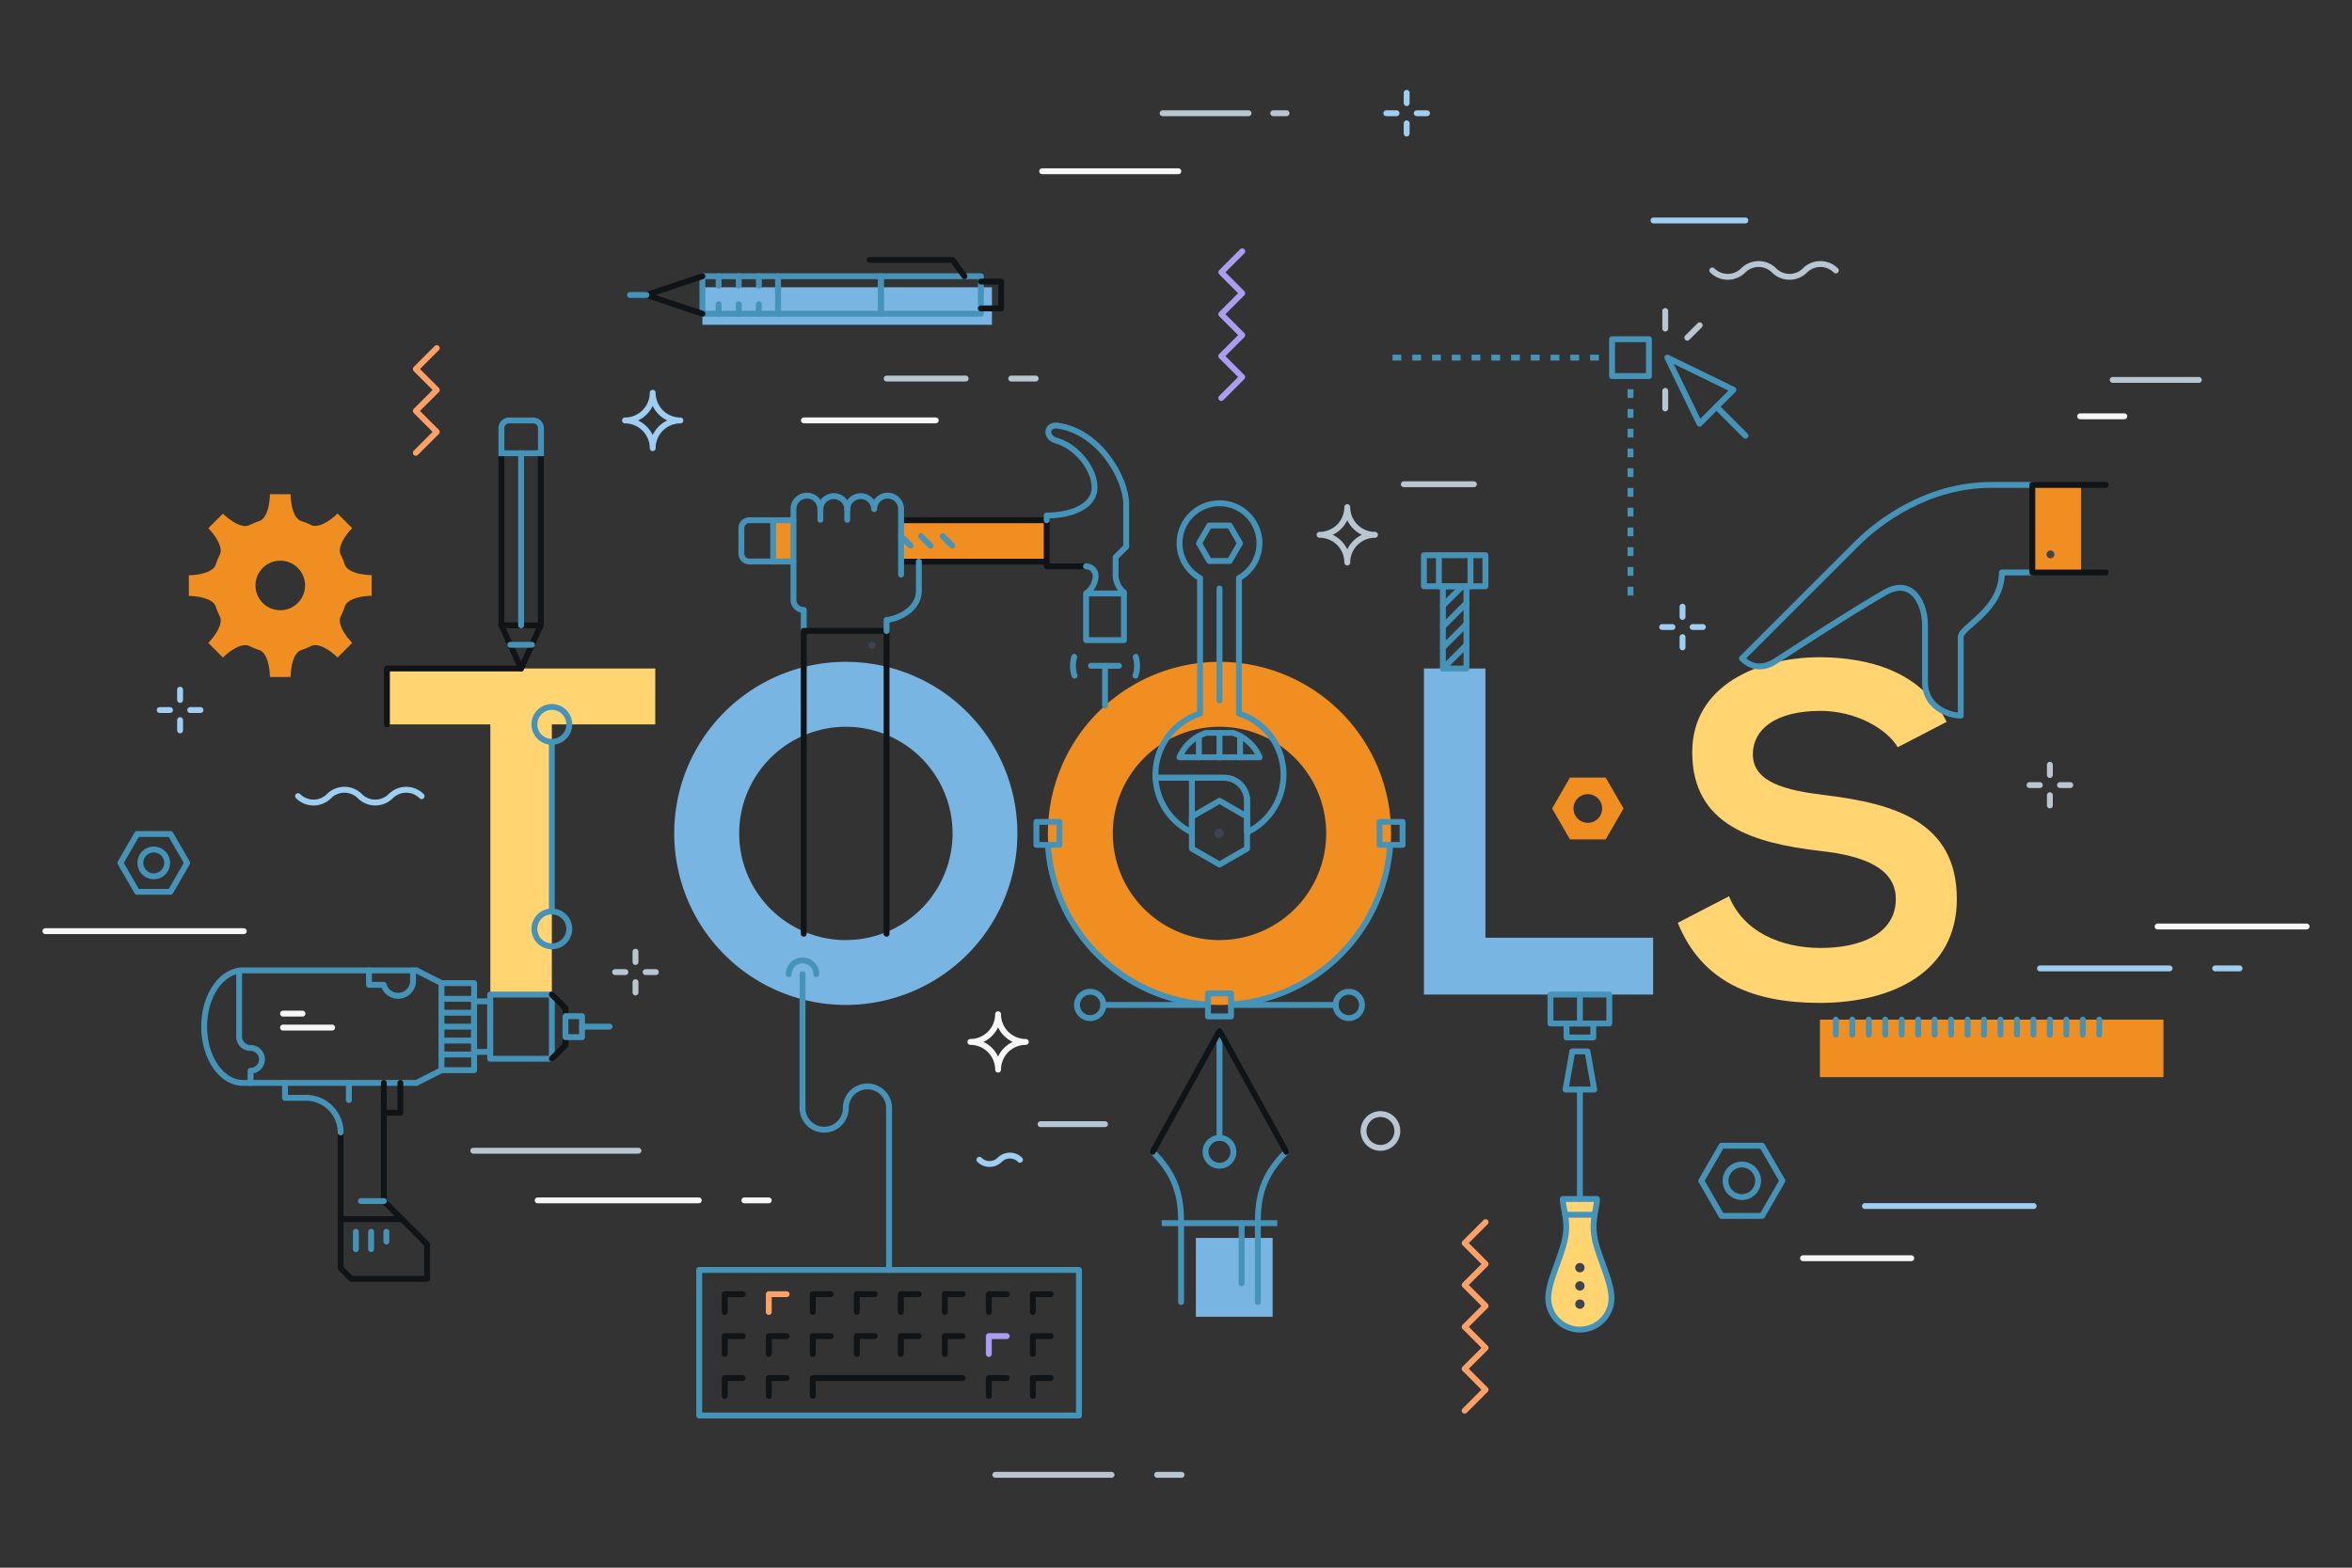 <svg xmlns="http://www.w3.org/2000/svg" viewBox="0 0 1200 800" id="Tools"><rect x="0" y="0" width="1200" height="800" fill="#333333" stroke="none"/><g style="isolation:isolate" fill="#3bd388" class="color000000 svgShape"><g fill="#3bd388" class="color000000 svgShape"><path fill="#ffd471" d="M250.18,369.66H197.41V341.14H334.32v28.52H281.55V507.52H250.18Z" class="colorffa166 svgShape"></path><path fill="#78b5e3" d="M757.88,341.14V478.53h85.56v29H726.5V341.14Z" class="colorab9ef2 svgShape"></path><path fill="#ffd471" d="M968.23,381.31c-5.71-9.51-21.39-18.54-39.46-18.54-23.29,0-34.46,9.74-34.46,22.1,0,14.51,17.11,18.54,37.08,20.92,34.7,4.28,67,13.31,67,53,0,37.08-32.8,53-69.88,53-34,0-60.14-10.46-72.5-40.88l26.15-13.55c7.37,18.3,26.62,26.39,46.82,26.39,19.73,0,38.27-6.9,38.27-25,0-15.69-16.4-22.11-38.51-24.49-34-4-65.36-13.07-65.36-50.39,0-34.22,33.75-48.25,64.41-48.49,25.91,0,52.77,7.37,65.37,33Z" class="colorffa166 svgShape"></path><path fill="#78b5e3" d="M431.53,337.74a87.54,87.54,0,1,0,87.54,87.54A87.55,87.55,0,0,0,431.53,337.74Zm0,142A54.43,54.43,0,1,1,486,425.28,54.43,54.43,0,0,1,431.53,479.71Z" class="colorab9ef2 svgShape"></path><path fill="#f08e21" d="M622.19,337.74a87.54,87.54,0,1,0,87.54,87.54A87.54,87.54,0,0,0,622.19,337.74Zm0,142a54.43,54.43,0,1,1,54.43-54.43A54.43,54.43,0,0,1,622.19,479.71Z" class="colorb8d1cd svgShape"></path><circle cx="281.55" cy="369.66" r="8.9" fill="none" stroke="#4693b9" stroke-linecap="round" stroke-linejoin="round" stroke-width="3" class="colorStroke111416 svgStroke"></circle><circle cx="281.55" cy="473.99" r="8.9" fill="none" stroke="#4693b9" stroke-linecap="round" stroke-linejoin="round" stroke-width="3" transform="rotate(-63.35 281.578 474.006)" class="colorStroke111416 svgStroke"></circle><line x1="281.55" x2="281.55" y1="465.09" y2="378.57" fill="none" stroke="#4693b9" stroke-linecap="round" stroke-linejoin="round" stroke-width="3" class="colorStroke111416 svgStroke"></line><polyline fill="none" stroke="#111416" stroke-linecap="round" stroke-linejoin="round" stroke-width="3" points="197.41 369.66 197.41 341.14 265.86 341.14"></polyline><polyline fill="none" stroke="#111416" stroke-linecap="round" stroke-linejoin="round" stroke-width="3" points="275.92 231.28 275.92 319.1 255.81 319.1 255.81 231.28"></polyline><line x1="265.86" x2="265.86" y1="319.1" y2="231.28" fill="none" stroke="#4693b9" stroke-linecap="round" stroke-width="3" class="colorStroke111416 svgStroke"></line><polyline fill="none" stroke="#111416" stroke-linecap="round" stroke-linejoin="round" stroke-width="3" points="255.81 319.1 265.86 341.14 275.92 319.1"></polyline><line x1="271.38" x2="260.34" y1="329.04" y2="329.04" fill="none" stroke="#4693b9" stroke-linecap="round" stroke-width="3" class="colorStroke111416 svgStroke"></line><path fill="none" stroke="#4693b9" stroke-linecap="round" stroke-width="3" d="M255.81,231.28V218.55a4,4,0,0,1,4-4H272a4,4,0,0,1,4,4v12.73Z" class="colorStroke111416 svgStroke"></path><rect width="39.17" height="40.25" x="610.13" y="631.71" fill="#78b5e3" class="colorab9ef2 svgShape"></rect><path fill="none" stroke="#4693b9" stroke-linecap="round" stroke-linejoin="round" stroke-width="3" d="M615.08,587.79a7.11,7.11,0,1,1,7.11,7.1A7.12,7.12,0,0,1,615.08,587.79Z" class="colorStroke111416 svgStroke"></path><line x1="622.19" x2="622.19" y1="526.04" y2="580.68" fill="none" stroke="#4693b9" stroke-linecap="round" stroke-linejoin="round" stroke-width="3" class="colorStroke111416 svgStroke"></line><path fill="none" stroke="#4693b9" stroke-linecap="round" stroke-linejoin="round" stroke-width="3" d="M588.1 587.79c10.15 10.14 14.5 20 14.5 35.25M656.27 587.79c-10.15 10.15-14.5 20-14.49 35.25" class="colorStroke111416 svgStroke"></path><line x1="592.72" x2="651.66" y1="624.19" y2="624.19" fill="none" stroke="#4693b9" stroke-linejoin="round" stroke-width="3" class="colorStroke111416 svgStroke"></line><line x1="602.6" x2="602.6" y1="624.19" y2="664.44" fill="none" stroke="#4693b9" stroke-linecap="round" stroke-linejoin="round" stroke-width="3" class="colorStroke111416 svgStroke"></line><line x1="633.49" x2="633.49" y1="624.19" y2="654.9" fill="none" stroke="#4693b9" stroke-linecap="round" stroke-linejoin="round" stroke-width="3" class="colorStroke111416 svgStroke"></line><line x1="641.77" x2="641.77" y1="624.19" y2="664.44" fill="none" stroke="#4693b9" stroke-linecap="round" stroke-linejoin="round" stroke-width="3" class="colorStroke111416 svgStroke"></line><polyline fill="none" stroke="#111416" stroke-linecap="round" stroke-linejoin="round" stroke-width="3" points="588.1 587.79 622.19 526.04 656.27 587.79"></polyline><rect width="11.75" height="11.74" x="616.31" y="506.95" fill="none" stroke="#4693b9" stroke-linecap="round" stroke-linejoin="round" stroke-width="3" class="colorStroke111416 svgStroke"></rect><rect width="11.75" height="11.74" x="528.78" y="419.41" fill="none" stroke="#4693b9" stroke-linecap="round" stroke-linejoin="round" stroke-width="3" class="colorStroke111416 svgStroke"></rect><rect width="11.75" height="11.74" x="703.85" y="419.41" fill="none" stroke="#4693b9" stroke-linecap="round" stroke-linejoin="round" stroke-width="3" class="colorStroke111416 svgStroke"></rect><path fill="none" stroke="#4693b9" stroke-linecap="round" stroke-linejoin="round" stroke-width="3" d="M616.31 512.64a87.54 87.54 0 01-81.69-81.35M709.29 431.15a87.54 87.54 0 01-81.23 81.46M549.49 512.82a6.72 6.72 0 116.72 6.72A6.72 6.72 0 01549.49 512.82z" class="colorStroke111416 svgStroke"></path><line x1="562.93" x2="616.31" y1="512.82" y2="512.82" fill="none" stroke="#4693b9" stroke-linecap="round" stroke-linejoin="round" stroke-width="3" class="colorStroke111416 svgStroke"></line><path fill="none" stroke="#4693b9" stroke-linecap="round" stroke-linejoin="round" stroke-width="3" d="M694.89,512.82a6.72,6.72,0,1,0-6.72,6.72A6.72,6.72,0,0,0,694.89,512.82Z" class="colorStroke111416 svgStroke"></path><line x1="681.45" x2="628.06" y1="512.82" y2="512.82" fill="none" stroke="#4693b9" stroke-linecap="round" stroke-linejoin="round" stroke-width="3" class="colorStroke111416 svgStroke"></line><rect width="193.76" height="74.28" x="356.73" y="648.06" fill="none" stroke="#4693b9" stroke-linecap="round" stroke-linejoin="round" stroke-width="3" class="colorStroke111416 svgStroke"></rect><polyline fill="none" stroke="#111416" stroke-linecap="round" stroke-linejoin="round" stroke-width="3" points="369.78 669.53 369.78 660.43 378.89 660.43"></polyline><polyline fill="none" stroke="#ffa166" stroke-linecap="round" stroke-linejoin="round" stroke-width="3" points="392.24 669.53 392.24 660.43 401.34 660.43"></polyline><polyline fill="none" stroke="#111416" stroke-linecap="round" stroke-linejoin="round" stroke-width="3" points="414.69 669.53 414.69 660.43 423.8 660.43"></polyline><polyline fill="none" stroke="#111416" stroke-linecap="round" stroke-linejoin="round" stroke-width="3" points="437.15 669.53 437.15 660.43 446.25 660.43"></polyline><polyline fill="none" stroke="#111416" stroke-linecap="round" stroke-linejoin="round" stroke-width="3" points="459.6 669.53 459.6 660.43 468.71 660.43"></polyline><polyline fill="none" stroke="#111416" stroke-linecap="round" stroke-linejoin="round" stroke-width="3" points="482.06 669.53 482.06 660.43 491.16 660.43"></polyline><polyline fill="none" stroke="#111416" stroke-linecap="round" stroke-linejoin="round" stroke-width="3" points="504.51 669.53 504.51 660.43 513.62 660.43"></polyline><polyline fill="none" stroke="#111416" stroke-linecap="round" stroke-linejoin="round" stroke-width="3" points="526.97 669.53 526.97 660.43 536.07 660.43"></polyline><polyline fill="none" stroke="#111416" stroke-linecap="round" stroke-linejoin="round" stroke-width="3" points="369.78 690.93 369.78 681.83 378.89 681.83"></polyline><polyline fill="none" stroke="#111416" stroke-linecap="round" stroke-linejoin="round" stroke-width="3" points="392.24 690.93 392.24 681.83 401.34 681.83"></polyline><polyline fill="none" stroke="#111416" stroke-linecap="round" stroke-linejoin="round" stroke-width="3" points="414.69 690.93 414.69 681.83 423.8 681.83"></polyline><polyline fill="none" stroke="#111416" stroke-linecap="round" stroke-linejoin="round" stroke-width="3" points="437.15 690.93 437.15 681.83 446.25 681.83"></polyline><polyline fill="none" stroke="#111416" stroke-linecap="round" stroke-linejoin="round" stroke-width="3" points="459.6 690.93 459.6 681.83 468.71 681.83"></polyline><polyline fill="none" stroke="#111416" stroke-linecap="round" stroke-linejoin="round" stroke-width="3" points="482.06 690.93 482.06 681.83 491.16 681.83"></polyline><polyline fill="none" stroke="#ab9ef2" stroke-linecap="round" stroke-linejoin="round" stroke-width="3" points="504.51 690.93 504.51 681.83 513.62 681.83"></polyline><polyline fill="none" stroke="#111416" stroke-linecap="round" stroke-linejoin="round" stroke-width="3" points="526.97 690.93 526.97 681.83 536.07 681.83"></polyline><polyline fill="none" stroke="#111416" stroke-linecap="round" stroke-linejoin="round" stroke-width="3" points="369.78 712.32 369.78 703.22 378.89 703.22"></polyline><polyline fill="none" stroke="#111416" stroke-linecap="round" stroke-linejoin="round" stroke-width="3" points="392.24 712.32 392.24 703.22 401.34 703.22"></polyline><polyline fill="none" stroke="#111416" stroke-linecap="round" stroke-linejoin="round" stroke-width="3" points="414.69 712.32 414.69 703.22 491.16 703.22"></polyline><polyline fill="none" stroke="#111416" stroke-linecap="round" stroke-linejoin="round" stroke-width="3" points="504.51 712.32 504.51 703.22 513.62 703.22"></polyline><polyline fill="none" stroke="#111416" stroke-linecap="round" stroke-linejoin="round" stroke-width="3" points="526.97 712.32 526.97 703.22 536.07 703.22"></polyline><path fill="none" stroke="#4693b9" stroke-linecap="round" stroke-width="3" d="M431.53 565.45a11 11 0 0122.08 0v82.61M431.53 565.45a11 11 0 11-22.08 0V497.14M402.41 497.14a7 7 0 0114.08 0" class="colorStroke111416 svgStroke"></path><polygon fill="none" stroke="#4693b9" stroke-linecap="round" stroke-linejoin="round" stroke-width="3" points="616.97 286.26 611.75 277.22 616.97 268.18 627.41 268.18 632.63 277.22 627.41 286.26 616.97 286.26" class="colorStroke111416 svgStroke"></polygon><path fill="none" stroke="#4693b9" stroke-linecap="round" stroke-linejoin="round" stroke-width="3" d="M636.26,424.77V408.64a11.75,11.75,0,0,0-11.74-11.75h-35" class="colorStroke111416 svgStroke"></path><path fill="none" stroke="#4693b9" stroke-linecap="round" stroke-linejoin="round" stroke-width="3" d="M636.26,424.77V408.64a11.75,11.75,0,0,0-11.74-11.75h-35c0-.54,0-1.08,0-1.63a32.69,32.69,0,0,1,22.74-31.13V295h0a20.38,20.38,0,1,1,19.86,0h0v69.12a32.69,32.69,0,0,1,4.13,60.64" class="colorStroke111416 svgStroke"></path><path fill="none" stroke="#4693b9" stroke-linecap="round" stroke-linejoin="round" stroke-width="3" d="M589.54 396.89a32.72 32.72 0 0018.58 27.89V396.89M629 374H615.41a22.09 22.09 0 00-13.64 12.44h40.9A22.2 22.2 0 00629 374z" class="colorStroke111416 svgStroke"></path><line x1="622.19" x2="622.19" y1="374.04" y2="386.48" fill="none" stroke="#4693b9" stroke-linecap="round" stroke-linejoin="round" stroke-width="3" class="colorStroke111416 svgStroke"></line><line x1="632.7" x2="632.7" y1="375.62" y2="386.48" fill="none" stroke="#4693b9" stroke-linecap="round" stroke-linejoin="round" stroke-width="3" class="colorStroke111416 svgStroke"></line><line x1="611.67" x2="611.67" y1="375.62" y2="386.48" fill="none" stroke="#4693b9" stroke-linecap="round" stroke-linejoin="round" stroke-width="3" class="colorStroke111416 svgStroke"></line><line x1="622.19" x2="622.19" y1="300.32" y2="357.43" fill="none" stroke="#4693b9" stroke-linecap="round" stroke-width="3" class="colorStroke111416 svgStroke"></line><polygon fill="none" stroke="#4693b9" stroke-linecap="round" stroke-linejoin="round" stroke-width="3" points="636.26 433.04 622.19 441.17 608.11 433.04 608.11 416.78 622.19 408.66 636.26 416.78 636.26 433.04" class="colorStroke111416 svgStroke"></polygon><path fill="#3e4350" d="M624.43,425.28a2.39,2.39,0,1,1-2.39-2.39A2.39,2.39,0,0,1,624.43,425.28Z" class="color111416 svgShape"></path><line x1="556.65" x2="570.9" y1="339.76" y2="339.76" fill="none" stroke="#4693b9" stroke-linecap="round" stroke-width="3" class="colorStroke111416 svgStroke"></line><line x1="563.78" x2="563.78" y1="360.08" y2="339.76" fill="none" stroke="#4693b9" stroke-linecap="round" stroke-width="3" class="colorStroke111416 svgStroke"></line><path fill="none" stroke="#4693b9" stroke-linecap="round" stroke-width="3" d="M579.48 335.21a16.52 16.52 0 01-.14 9.57M548.21 344.78a16.52 16.52 0 01-.14-9.57" class="colorStroke111416 svgStroke"></path><rect width="74.3" height="21.12" x="459.73" y="265.48" fill="#f08e21" class="colorb8d1cd svgShape"></rect><rect width="9.84" height="21.12" x="394.48" y="265.48" fill="#f08e21" class="colorb8d1cd svgShape"></rect><polyline fill="none" stroke="#111416" stroke-linecap="round" stroke-linejoin="round" stroke-width="3" points="459.73 286.61 534.03 286.61 534.03 265.48 459.73 265.48"></polyline><path fill="none" stroke="#4693b9" stroke-linecap="round" stroke-linejoin="round" stroke-width="3" d="M404.83,265.48H382.3a4.06,4.06,0,0,0-4.05,4v13a4.06,4.06,0,0,0,4.05,4.05h22.53" class="colorStroke111416 svgStroke"></path><line x1="459.73" x2="464.56" y1="273.63" y2="278.46" fill="none" stroke="#4693b9" stroke-linecap="round" stroke-linejoin="round" stroke-width="3" class="colorStroke111416 svgStroke"></line><line x1="469.92" x2="474.75" y1="273.63" y2="278.46" fill="none" stroke="#4693b9" stroke-linecap="round" stroke-linejoin="round" stroke-width="3" class="colorStroke111416 svgStroke"></line><line x1="480.99" x2="485.82" y1="273.63" y2="278.46" fill="none" stroke="#4693b9" stroke-linecap="round" stroke-linejoin="round" stroke-width="3" class="colorStroke111416 svgStroke"></line><polyline fill="none" stroke="#111416" stroke-linecap="round" stroke-linejoin="round" stroke-width="3" points="534.03 286.61 534.03 289.02 554.06 289.02"></polyline><path fill="none" stroke="#4693b9" stroke-linecap="round" stroke-linejoin="round" stroke-width="3" d="M554.06 289A4.93 4.93 0 01559 294M559 294c0 2.15-1.41 6.45-4.24 8.28" class="colorStroke111416 svgStroke"></path><rect width="19.32" height="23.8" x="554.12" y="302.85" fill="none" stroke="#4693b9" stroke-linecap="round" stroke-linejoin="round" stroke-width="3" class="colorStroke111416 svgStroke"></rect><path fill="none" stroke="#4693b9" stroke-linecap="round" stroke-linejoin="round" stroke-width="3" d="M573.43,302.23c-2.83-1.83-4.24-6.13-4.24-8.28v-9.59l5.4-5.4V257.29c0-13.12-13.64-37.25-35.25-40.12-2.07-.28-4.11.72-4.46,2.84s1.62,4.17,3.65,4.71c10.9,2.93,19.92,14.71,19.92,23.9,0,10.73-13.68,14.45-24.42,14.45v2.41" class="colorStroke111416 svgStroke"></path><line x1="394.48" x2="394.48" y1="265.48" y2="286.61" fill="none" stroke="#4693b9" stroke-linecap="round" stroke-linejoin="round" stroke-width="3" class="colorStroke111416 svgStroke"></line><path fill="none" stroke="#4693b9" stroke-linecap="round" stroke-linejoin="round" stroke-width="3" d="M418.55,259.79a6.87,6.87,0,0,1,13.73,0v5.48" class="colorStroke111416 svgStroke"></path><path fill="none" stroke="#4693b9" stroke-linecap="round" stroke-linejoin="round" stroke-width="3" d="M418.55 265.27v-5.48a6.86 6.86 0 10-13.72 0v46.12a5.12 5.12 0 005.24 5.32V322M459.73 293.2V259.79a6.86 6.86 0 00-13.72 0v0a6.87 6.87 0 00-13.73 0" class="colorStroke111416 svgStroke"></path><polyline fill="none" stroke="#111416" stroke-linecap="round" stroke-linejoin="round" stroke-width="3" points="452.33 476.5 452.33 321.95 410.07 321.95 410.07 476.5"></polyline><circle cx="444.94" cy="329.34" r="1.78" fill="#3e4350" class="color111416 svgShape"></circle><path fill="none" stroke="#4693b9" stroke-linecap="round" stroke-linejoin="round" stroke-width="3" d="M452.33 316.36V322M468.81 286.61v14.81c0 11.13-13.58 14.94-16.48 14.94" class="colorStroke111416 svgStroke"></path><path fill="#ffd471" d="M822.2,662.76c0-10.87-9.15-24.83-9.15-36.27,0-7.27,1.72-10.3,1.72-14.65h-17.4c0,4.35,1.72,7.38,1.72,14.65,0,11.44-9.16,25.4-9.16,36.27a16.14,16.14,0,0,0,32.27,0Z" class="colorffa166 svgShape"></path><polygon fill="none" stroke="#4693b9" stroke-linecap="round" stroke-linejoin="round" stroke-width="3" points="809.95 536.55 802.19 536.55 798.75 556 813.39 556 809.95 536.55" class="colorStroke111416 svgStroke"></polygon><line x1="806.07" x2="806.07" y1="611.84" y2="556" fill="none" stroke="#4693b9" stroke-linecap="round" stroke-linejoin="round" stroke-width="3" class="colorStroke111416 svgStroke"></line><path fill="none" stroke="#4693b9" stroke-linecap="round" stroke-linejoin="round" stroke-width="3" d="M822.2,662.76c0-10.87-9.15-24.83-9.15-36.27,0-7.27,1.72-10.3,1.72-14.65h-17.4c0,4.35,1.72,7.38,1.72,14.65,0,11.44-9.16,25.4-9.16,36.27a16.14,16.14,0,0,0,32.27,0Z" class="colorStroke111416 svgStroke"></path><path fill="#3e4350" d="M808.46 665.51a2.39 2.39 0 11-2.39-2.39A2.39 2.39 0 01808.46 665.51zM808.46 656.21a2.39 2.39 0 11-2.39-2.39A2.39 2.39 0 01808.46 656.21zM808.46 646.9a2.39 2.39 0 11-2.39-2.39A2.39 2.39 0 01808.46 646.9z" class="color111416 svgShape"></path><line x1="798.56" x2="813.57" y1="619.91" y2="619.91" fill="none" stroke="#4693b9" stroke-linecap="round" stroke-linejoin="round" stroke-width="3" class="colorStroke111416 svgStroke"></line><rect width="31.45" height="32.75" x="250.1" y="507.52" fill="none" stroke="#4693b9" stroke-linecap="round" stroke-linejoin="round" stroke-width="3" class="colorStroke111416 svgStroke"></rect><rect width="8.21" height="25.83" x="241.88" y="510.98" fill="none" stroke="#4693b9" stroke-linecap="round" stroke-linejoin="round" stroke-width="3" class="colorStroke111416 svgStroke"></rect><rect width="16.65" height="44.42" x="225.24" y="501.69" fill="none" stroke="#4693b9" stroke-linecap="round" stroke-linejoin="round" stroke-width="3" class="colorStroke111416 svgStroke"></rect><line x1="241.88" x2="225.24" y1="509.69" y2="509.69" fill="none" stroke="#4693b9" stroke-linecap="round" stroke-linejoin="round" stroke-width="3" class="colorStroke111416 svgStroke"></line><line x1="241.88" x2="225.24" y1="516.79" y2="516.79" fill="none" stroke="#4693b9" stroke-linecap="round" stroke-linejoin="round" stroke-width="3" class="colorStroke111416 svgStroke"></line><line x1="241.88" x2="225.24" y1="523.9" y2="523.9" fill="none" stroke="#4693b9" stroke-linecap="round" stroke-linejoin="round" stroke-width="3" class="colorStroke111416 svgStroke"></line><line x1="241.88" x2="225.24" y1="531.01" y2="531.01" fill="none" stroke="#4693b9" stroke-linecap="round" stroke-linejoin="round" stroke-width="3" class="colorStroke111416 svgStroke"></line><line x1="241.88" x2="225.24" y1="538.11" y2="538.11" fill="none" stroke="#4693b9" stroke-linecap="round" stroke-linejoin="round" stroke-width="3" class="colorStroke111416 svgStroke"></line><polyline fill="none" stroke="#111416" stroke-linecap="round" stroke-linejoin="round" stroke-width="3" points="281.55 507.52 288.52 514.49 288.52 533.3 281.55 540.27"></polyline><rect width="8.43" height="10.7" x="288.52" y="518.55" fill="none" stroke="#4693b9" stroke-linecap="round" stroke-linejoin="round" stroke-width="3" class="colorStroke111416 svgStroke"></rect><line x1="296.95" x2="311.06" y1="523.9" y2="523.9" fill="none" stroke="#4693b9" stroke-linecap="round" stroke-linejoin="round" stroke-width="3" class="colorStroke111416 svgStroke"></line><path fill="none" stroke="#4693b9" stroke-linecap="round" stroke-linejoin="round" stroke-width="3" d="M212.48,552.6H123.93c-10.92,0-19.77-12.85-19.77-28.7s8.85-28.7,19.77-28.7h88.55" class="colorStroke111416 svgStroke"></path><line x1="212.48" x2="225.24" y1="495.2" y2="501.69" fill="none" stroke="#4693b9" stroke-linecap="round" stroke-linejoin="round" stroke-width="3" class="colorStroke111416 svgStroke"></line><line x1="212.48" x2="225.24" y1="552.6" y2="546.11" fill="none" stroke="#4693b9" stroke-linecap="round" stroke-linejoin="round" stroke-width="3" class="colorStroke111416 svgStroke"></line><path fill="none" stroke="#4693b9" stroke-linecap="round" stroke-linejoin="round" stroke-width="3" d="M210.75 495.2v5.19a7.64 7.64 0 01-15 2.18h-7.51V495.2M127.85 534.79a5.81 5.81 0 010 11.62v6.19M127.85 534.79A5.81 5.81 0 01122 529V495.33" class="colorStroke111416 svgStroke"></path><line x1="144.39" x2="169.46" y1="524.38" y2="524.38" fill="none" stroke="#f7f7f7" stroke-linecap="round" stroke-linejoin="round" stroke-width="3" class="colorStrokeffa166 svgStroke"></line><line x1="144.39" x2="154.33" y1="517.25" y2="517.25" fill="none" stroke="#f7f7f7" stroke-linecap="round" stroke-linejoin="round" stroke-width="3" class="colorStrokeffa166 svgStroke"></line><polyline fill="none" stroke="#111416" stroke-linecap="round" stroke-linejoin="round" stroke-width="3" points="195.84 552.6 195.84 612.91 205.08 622.15 173.79 622.15 173.79 577.89"></polyline><path fill="none" stroke="#4693b9" stroke-linecap="round" stroke-linejoin="round" stroke-width="3" d="M173.79,577.89a17.68,17.68,0,0,0-17.68-17.67h-10.7V552.6" class="colorStroke111416 svgStroke"></path><polyline fill="none" stroke="#111416" stroke-linecap="round" stroke-linejoin="round" stroke-width="3" points="204.27 552.6 204.27 567.84 195.84 567.84"></polyline><line x1="195.84" x2="184.16" y1="612.91" y2="612.91" fill="none" stroke="#4693b9" stroke-linecap="round" stroke-linejoin="round" stroke-width="3" class="colorStroke111416 svgStroke"></line><line x1="178" x2="178" y1="552.6" y2="561.35" fill="none" stroke="#4693b9" stroke-linecap="round" stroke-linejoin="round" stroke-width="3" class="colorStroke111416 svgStroke"></line><polyline fill="none" stroke="#111416" stroke-linecap="round" stroke-linejoin="round" stroke-width="3" points="173.79 622.15 173.79 647.17 179.19 652.58 217.88 652.58 217.88 634.96 205.08 622.15"></polyline><line x1="181.57" x2="181.57" y1="628.58" y2="637.44" fill="none" stroke="#4693b9" stroke-linecap="round" stroke-linejoin="round" stroke-width="3" class="colorStroke111416 svgStroke"></line><line x1="189.35" x2="189.35" y1="628.58" y2="637.44" fill="none" stroke="#4693b9" stroke-linecap="round" stroke-linejoin="round" stroke-width="3" class="colorStroke111416 svgStroke"></line><line x1="197.13" x2="197.13" y1="628.58" y2="633.55" fill="none" stroke="#4693b9" stroke-linecap="round" stroke-linejoin="round" stroke-width="3" class="colorStroke111416 svgStroke"></line><polygon fill="none" stroke="#4693b9" stroke-linecap="round" stroke-linejoin="round" stroke-width="3" points="69.94 455.09 61.43 440.34 69.94 425.6 86.97 425.6 95.48 440.34 86.97 455.09 69.94 455.09" class="colorStroke111416 svgStroke"></polygon><path fill="none" stroke="#4693b9" stroke-linecap="round" stroke-linejoin="round" stroke-width="3" d="M71.62,440.34a6.83,6.83,0,1,1,6.83,6.83A6.83,6.83,0,0,1,71.62,440.34Z" class="colorStroke111416 svgStroke"></path><path fill="#f08e21" d="M819.23,396.8H801l-9.11,15.78L801,428.36h18.23l9.11-15.78Zm-9.11,23.09a7.31,7.31,0,1,1,7.31-7.31A7.31,7.31,0,0,1,810.12,419.89Z" class="colorb8d1cd svgShape"></path><polygon fill="none" stroke="#4693b9" stroke-linecap="round" stroke-linejoin="round" stroke-width="3" points="878.35 620.48 868.01 602.57 878.35 584.66 899.03 584.66 909.37 602.57 899.03 620.48 878.35 620.48" class="colorStroke111416 svgStroke"></polygon><path fill="none" stroke="#4693b9" stroke-linecap="round" stroke-linejoin="round" stroke-width="3" d="M880.39,602.57a8.3,8.3,0,1,1,8.3,8.3A8.31,8.31,0,0,1,880.39,602.57Z" class="colorStroke111416 svgStroke"></path><rect width="24.89" height="44.69" x="1036.9" y="247.45" style="mix-blend-mode:multiply" fill="#f08e21" class="colorb8d1cd svgShape"></rect><path fill="none" stroke="#4693b9" stroke-linecap="round" stroke-linejoin="round" stroke-width="3" d="M1036.9,247.45h-20.72c-32.78,0-57.47,18.61-69.07,30.2L888.76,336c4,4,9.79,6.09,17,1.45,10.77-6.92,36-23.51,55.67-34.95,14.43-8.39,20.72,5.87,20.72,16.6,0,0,0,29,0,29.17,0,12.68,12.3,16.91,18.22,16.91v-40.1c0-5.26,21-13.61,21-32.94h15.46" class="colorStroke111416 svgStroke"></path><polyline fill="none" stroke="#111416" stroke-linecap="round" stroke-linejoin="round" stroke-width="3" points="1074.33 247.45 1036.9 247.45 1036.9 292.14 1074.33 292.14"></polyline><path fill="#3e4350" d="M1046.16,280.92a2,2,0,1,0,2,2A2,2,0,0,0,1046.16,280.92Z" class="color111416 svgShape"></path><rect width="18.81" height="18.81" x="822.47" y="173.09" fill="none" stroke="#4693b9" stroke-linecap="round" stroke-linejoin="round" stroke-width="3" class="colorStroke111416 svgStroke"></rect><line x1="831.88" x2="831.88" y1="198.62" y2="203.1" fill="none" stroke="#4693b9" stroke-linejoin="round" stroke-width="3" class="colorStroke111416 svgStroke"></line><line x1="831.88" x2="831.88" y1="208.7" y2="213.18" fill="none" stroke="#4693b9" stroke-linejoin="round" stroke-width="3" class="colorStroke111416 svgStroke"></line><line x1="831.88" x2="831.88" y1="218.78" y2="223.26" fill="none" stroke="#4693b9" stroke-linejoin="round" stroke-width="3" class="colorStroke111416 svgStroke"></line><line x1="831.88" x2="831.88" y1="228.86" y2="233.34" fill="none" stroke="#4693b9" stroke-linejoin="round" stroke-width="3" class="colorStroke111416 svgStroke"></line><line x1="831.88" x2="831.88" y1="238.94" y2="243.41" fill="none" stroke="#4693b9" stroke-linejoin="round" stroke-width="3" class="colorStroke111416 svgStroke"></line><line x1="831.88" x2="831.88" y1="249.01" y2="253.49" fill="none" stroke="#4693b9" stroke-linejoin="round" stroke-width="3" class="colorStroke111416 svgStroke"></line><line x1="831.88" x2="831.88" y1="259.09" y2="263.57" fill="none" stroke="#4693b9" stroke-linejoin="round" stroke-width="3" class="colorStroke111416 svgStroke"></line><line x1="831.88" x2="831.88" y1="269.17" y2="273.65" fill="none" stroke="#4693b9" stroke-linejoin="round" stroke-width="3" class="colorStroke111416 svgStroke"></line><line x1="831.88" x2="831.88" y1="279.25" y2="283.73" fill="none" stroke="#4693b9" stroke-linejoin="round" stroke-width="3" class="colorStroke111416 svgStroke"></line><line x1="831.88" x2="831.88" y1="289.33" y2="293.81" fill="none" stroke="#4693b9" stroke-linejoin="round" stroke-width="3" class="colorStroke111416 svgStroke"></line><line x1="831.88" x2="831.88" y1="299.41" y2="303.89" fill="none" stroke="#4693b9" stroke-linejoin="round" stroke-width="3" class="colorStroke111416 svgStroke"></line><line x1="815.75" x2="811.28" y1="182.49" y2="182.49" fill="none" stroke="#4693b9" stroke-linejoin="round" stroke-width="3" class="colorStroke111416 svgStroke"></line><line x1="805.68" x2="801.2" y1="182.49" y2="182.49" fill="none" stroke="#4693b9" stroke-linejoin="round" stroke-width="3" class="colorStroke111416 svgStroke"></line><line x1="795.6" x2="791.12" y1="182.49" y2="182.49" fill="none" stroke="#4693b9" stroke-linejoin="round" stroke-width="3" class="colorStroke111416 svgStroke"></line><line x1="785.52" x2="781.04" y1="182.49" y2="182.49" fill="none" stroke="#4693b9" stroke-linejoin="round" stroke-width="3" class="colorStroke111416 svgStroke"></line><line x1="775.44" x2="770.96" y1="182.49" y2="182.49" fill="none" stroke="#4693b9" stroke-linejoin="round" stroke-width="3" class="colorStroke111416 svgStroke"></line><line x1="765.36" x2="760.88" y1="182.49" y2="182.49" fill="none" stroke="#4693b9" stroke-linejoin="round" stroke-width="3" class="colorStroke111416 svgStroke"></line><line x1="755.28" x2="750.8" y1="182.49" y2="182.49" fill="none" stroke="#4693b9" stroke-linejoin="round" stroke-width="3" class="colorStroke111416 svgStroke"></line><line x1="745.2" x2="740.72" y1="182.49" y2="182.49" fill="none" stroke="#4693b9" stroke-linejoin="round" stroke-width="3" class="colorStroke111416 svgStroke"></line><line x1="735.12" x2="730.65" y1="182.49" y2="182.49" fill="none" stroke="#4693b9" stroke-linejoin="round" stroke-width="3" class="colorStroke111416 svgStroke"></line><line x1="725.04" x2="720.57" y1="182.49" y2="182.49" fill="none" stroke="#4693b9" stroke-linejoin="round" stroke-width="3" class="colorStroke111416 svgStroke"></line><line x1="714.97" x2="710.49" y1="182.49" y2="182.49" fill="none" stroke="#4693b9" stroke-linejoin="round" stroke-width="3" class="colorStroke111416 svgStroke"></line><polygon fill="none" stroke="#4693b9" stroke-linecap="round" stroke-linejoin="round" stroke-width="3" points="850.69 182.49 867.09 216.21 884.41 198.9 850.69 182.49" class="colorStroke111416 svgStroke"></polygon><line x1="875.75" x2="890.56" y1="207.55" y2="222.36" fill="none" stroke="#4693b9" stroke-linecap="round" stroke-linejoin="round" stroke-width="3" class="colorStroke111416 svgStroke"></line><line x1="849.62" x2="849.62" y1="167.67" y2="158.71" fill="none" stroke="#b8c6d1" stroke-linecap="round" stroke-linejoin="round" stroke-width="3" class="colorStrokeb8d1cd svgStroke"></line><line x1="860.86" x2="867.2" y1="172.33" y2="165.99" fill="none" stroke="#b8c6d1" stroke-linecap="round" stroke-linejoin="round" stroke-width="3" class="colorStrokeb8d1cd svgStroke"></line><line x1="849.62" x2="849.62" y1="199.48" y2="208.43" fill="none" stroke="#b8c6d1" stroke-linecap="round" stroke-linejoin="round" stroke-width="3" class="colorStrokeb8d1cd svgStroke"></line><path fill="#f08e21" d="M189.63,304.05V293.48c-3.61,0-12.59-1-13.82-5.74h0a35.39,35.39,0,0,0-1.82-4.4h0c-2.48-4.21,3.17-11.27,5.72-13.82l-7.48-7.48c-2.55,2.55-9.61,8.19-13.83,5.72h0A34.63,34.63,0,0,0,154,266h0c-4.73-1.23-5.73-10.21-5.73-13.82H137.71c0,3.61-1,12.59-5.74,13.82h0a34.77,34.77,0,0,0-4.4,1.82h0c-4.21,2.47-11.27-3.17-13.82-5.72l-7.48,7.48c2.55,2.55,8.19,9.61,5.72,13.82a33.93,33.93,0,0,0-1.82,4.4h0c-1.23,4.74-10.21,5.74-13.82,5.74v10.57c3.61,0,12.59,1,13.82,5.73h0a35.39,35.39,0,0,0,1.82,4.4h0c2.47,4.21-3.17,11.27-5.72,13.82l7.48,7.48c2.55-2.55,9.61-8.19,13.82-5.72h0a34.77,34.77,0,0,0,4.4,1.82h0c4.74,1.23,5.74,10.21,5.74,13.82h10.57c0-3.61,1-12.59,5.73-13.82h0a35.39,35.39,0,0,0,4.4-1.82h0c4.22-2.48,11.28,3.17,13.83,5.72l7.48-7.48c-2.55-2.55-8.2-9.61-5.72-13.83h0a35.39,35.39,0,0,0,1.82-4.4h0C177,305.05,186,304.05,189.63,304.05ZM143,311.4a12.64,12.64,0,1,1,12.64-12.64A12.63,12.63,0,0,1,143,311.4Z" class="colorb8d1cd svgShape"></path><rect width="147.71" height="19.14" x="358.38" y="146.6" fill="#78b5e3" class="colorab9ef2 svgShape"></rect><rect width="51.03" height="19.14" x="449.43" y="140.95" fill="none" stroke="#4693b9" stroke-linecap="round" stroke-linejoin="round" stroke-width="3" class="colorStroke111416 svgStroke"></rect><rect width="91.05" height="19.14" x="358.38" y="140.95" fill="none" stroke="#4693b9" stroke-linecap="round" stroke-linejoin="round" stroke-width="3" class="colorStroke111416 svgStroke"></rect><polyline fill="none" stroke="#111416" stroke-linecap="round" stroke-linejoin="round" stroke-width="3" points="358.38 160.1 329.82 150.53 358.38 140.95"></polyline><line x1="396.97" x2="396.97" y1="160.1" y2="140.95" fill="none" stroke="#4693b9" stroke-linecap="round" stroke-linejoin="round" stroke-width="3" class="colorStroke111416 svgStroke"></line><polyline fill="none" stroke="#111416" stroke-linecap="round" stroke-linejoin="round" stroke-width="3" points="492.07 140.95 485.97 132.62 443.72 132.62"></polyline><line x1="366.64" x2="366.64" y1="155.26" y2="160.1" fill="none" stroke="#4693b9" stroke-linecap="round" stroke-linejoin="round" stroke-width="3" class="colorStroke111416 svgStroke"></line><line x1="376.91" x2="376.91" y1="155.26" y2="160.1" fill="none" stroke="#4693b9" stroke-linecap="round" stroke-linejoin="round" stroke-width="3" class="colorStroke111416 svgStroke"></line><line x1="387.18" x2="387.18" y1="155.26" y2="160.1" fill="none" stroke="#4693b9" stroke-linecap="round" stroke-linejoin="round" stroke-width="3" class="colorStroke111416 svgStroke"></line><line x1="366.64" x2="366.64" y1="140.95" y2="145.79" fill="none" stroke="#4693b9" stroke-linecap="round" stroke-linejoin="round" stroke-width="3" class="colorStroke111416 svgStroke"></line><line x1="376.91" x2="376.91" y1="140.95" y2="145.79" fill="none" stroke="#4693b9" stroke-linecap="round" stroke-linejoin="round" stroke-width="3" class="colorStroke111416 svgStroke"></line><line x1="387.18" x2="387.18" y1="140.95" y2="145.79" fill="none" stroke="#4693b9" stroke-linecap="round" stroke-linejoin="round" stroke-width="3" class="colorStroke111416 svgStroke"></line><line x1="329.82" x2="321.41" y1="150.53" y2="150.53" fill="none" stroke="#4693b9" stroke-linecap="round" stroke-linejoin="round" stroke-width="3" class="colorStroke111416 svgStroke"></line><polyline fill="none" stroke="#111416" stroke-linecap="round" stroke-linejoin="round" stroke-width="3" points="500.45 157.39 510.79 157.38 510.79 143.67 500.45 143.67"></polyline><rect width="175.27" height="29.36" x="928.54" y="520.31" fill="#f08e21" class="colorb8d1cd svgShape"></rect><line x1="936.65" x2="936.65" y1="520.31" y2="528" fill="none" stroke="#4693b9" stroke-linecap="round" stroke-linejoin="round" stroke-width="3" class="colorStroke111416 svgStroke"></line><line x1="945.06" x2="945.06" y1="520.31" y2="528" fill="none" stroke="#4693b9" stroke-linecap="round" stroke-linejoin="round" stroke-width="3" class="colorStroke111416 svgStroke"></line><line x1="953.45" x2="953.45" y1="520.31" y2="528" fill="none" stroke="#4693b9" stroke-linecap="round" stroke-linejoin="round" stroke-width="3" class="colorStroke111416 svgStroke"></line><line x1="961.86" x2="961.86" y1="520.31" y2="528" fill="none" stroke="#4693b9" stroke-linecap="round" stroke-linejoin="round" stroke-width="3" class="colorStroke111416 svgStroke"></line><line x1="970.25" x2="970.25" y1="520.31" y2="528" fill="none" stroke="#4693b9" stroke-linecap="round" stroke-linejoin="round" stroke-width="3" class="colorStroke111416 svgStroke"></line><line x1="978.66" x2="978.66" y1="520.31" y2="528" fill="none" stroke="#4693b9" stroke-linecap="round" stroke-linejoin="round" stroke-width="3" class="colorStroke111416 svgStroke"></line><line x1="987.05" x2="987.05" y1="520.31" y2="528" fill="none" stroke="#4693b9" stroke-linecap="round" stroke-linejoin="round" stroke-width="3" class="colorStroke111416 svgStroke"></line><line x1="995.46" x2="995.46" y1="520.31" y2="528" fill="none" stroke="#4693b9" stroke-linecap="round" stroke-linejoin="round" stroke-width="3" class="colorStroke111416 svgStroke"></line><line x1="1003.86" x2="1003.86" y1="520.31" y2="528" fill="none" stroke="#4693b9" stroke-linecap="round" stroke-linejoin="round" stroke-width="3" class="colorStroke111416 svgStroke"></line><line x1="1012.26" x2="1012.26" y1="520.31" y2="528" fill="none" stroke="#4693b9" stroke-linecap="round" stroke-linejoin="round" stroke-width="3" class="colorStroke111416 svgStroke"></line><line x1="1020.66" x2="1020.66" y1="520.31" y2="528" fill="none" stroke="#4693b9" stroke-linecap="round" stroke-linejoin="round" stroke-width="3" class="colorStroke111416 svgStroke"></line><line x1="1029.06" x2="1029.06" y1="520.31" y2="528" fill="none" stroke="#4693b9" stroke-linecap="round" stroke-linejoin="round" stroke-width="3" class="colorStroke111416 svgStroke"></line><line x1="1037.46" x2="1037.46" y1="520.31" y2="528" fill="none" stroke="#4693b9" stroke-linecap="round" stroke-linejoin="round" stroke-width="3" class="colorStroke111416 svgStroke"></line><line x1="1045.86" x2="1045.86" y1="520.31" y2="528" fill="none" stroke="#4693b9" stroke-linecap="round" stroke-linejoin="round" stroke-width="3" class="colorStroke111416 svgStroke"></line><line x1="1054.26" x2="1054.26" y1="520.31" y2="528" fill="none" stroke="#4693b9" stroke-linecap="round" stroke-linejoin="round" stroke-width="3" class="colorStroke111416 svgStroke"></line><line x1="1062.66" x2="1062.66" y1="520.31" y2="528" fill="none" stroke="#4693b9" stroke-linecap="round" stroke-linejoin="round" stroke-width="3" class="colorStroke111416 svgStroke"></line><line x1="1071.06" x2="1071.06" y1="520.31" y2="528" fill="none" stroke="#4693b9" stroke-linecap="round" stroke-linejoin="round" stroke-width="3" class="colorStroke111416 svgStroke"></line><rect width="30.01" height="14.77" x="791.06" y="507.52" fill="none" stroke="#4693b9" stroke-linecap="round" stroke-linejoin="round" stroke-width="3" class="colorStroke111416 svgStroke"></rect><line x1="806.07" x2="806.07" y1="522.29" y2="507.52" fill="none" stroke="#4693b9" stroke-linecap="round" stroke-linejoin="round" stroke-width="3" class="colorStroke111416 svgStroke"></line><rect width="13.66" height="7.13" x="799.24" y="522.29" fill="none" stroke="#4693b9" stroke-linecap="round" stroke-linejoin="round" stroke-width="3" class="colorStroke111416 svgStroke"></rect><rect width="31.37" height="15.84" x="726.5" y="283.33" fill="none" stroke="#4693b9" stroke-linecap="round" stroke-linejoin="round" stroke-width="3" class="colorStroke111416 svgStroke"></rect><line x1="750.24" x2="750.24" y1="299.17" y2="283.33" fill="none" stroke="#4693b9" stroke-linecap="round" stroke-linejoin="round" stroke-width="3" class="colorStroke111416 svgStroke"></line><line x1="734.14" x2="734.14" y1="299.17" y2="283.33" fill="none" stroke="#4693b9" stroke-linecap="round" stroke-linejoin="round" stroke-width="3" class="colorStroke111416 svgStroke"></line><rect width="12.01" height="41.97" x="736.18" y="299.17" fill="none" stroke="#4693b9" stroke-linecap="round" stroke-linejoin="round" stroke-width="3" class="colorStroke111416 svgStroke"></rect><line x1="736.18" x2="748.19" y1="341.14" y2="329.13" fill="none" stroke="#4693b9" stroke-linecap="round" stroke-linejoin="round" stroke-width="3" class="colorStroke111416 svgStroke"></line><line x1="736.18" x2="748.19" y1="330.45" y2="318.45" fill="none" stroke="#4693b9" stroke-linecap="round" stroke-linejoin="round" stroke-width="3" class="colorStroke111416 svgStroke"></line><line x1="736.18" x2="748.19" y1="319.77" y2="307.76" fill="none" stroke="#4693b9" stroke-linecap="round" stroke-linejoin="round" stroke-width="3" class="colorStroke111416 svgStroke"></line><line x1="736.18" x2="746.1" y1="309.08" y2="299.17" fill="none" stroke="#4693b9" stroke-linecap="round" stroke-linejoin="round" stroke-width="3" class="colorStroke111416 svgStroke"></line><path fill="none" stroke="#b8c6d1" stroke-linecap="round" stroke-width="3" d="M873.62,138a11.15,11.15,0,0,0,15.76,0,11.15,11.15,0,0,1,15.76,0,11.15,11.15,0,0,0,15.76,0,11.14,11.14,0,0,1,15.75,0" class="colorStrokeb8d1cd svgStroke"></path><path fill="none" stroke="#9ecef2" stroke-linecap="round" stroke-width="3" d="M152.09,406.28a11.15,11.15,0,0,0,15.76,0,11.15,11.15,0,0,1,15.76,0,11.14,11.14,0,0,0,15.75,0,11.15,11.15,0,0,1,15.76,0" class="colorStrokeab9ef2 svgStroke"></path><line x1="528.41" x2="515.95" y1="193.18" y2="193.18" fill="none" stroke="#b8c6d1" stroke-linecap="round" stroke-width="3" class="colorStrokeb8d1cd svgStroke"></line><line x1="492.69" x2="452.39" y1="193.18" y2="193.18" fill="none" stroke="#b8c6d1" stroke-linecap="round" stroke-width="3" class="colorStrokeb8d1cd svgStroke"></line><line x1="1142.65" x2="1130.19" y1="494.18" y2="494.18" fill="none" stroke="#9ecef2" stroke-linecap="round" stroke-width="3" class="colorStrokeab9ef2 svgStroke"></line><line x1="1106.93" x2="1040.8" y1="494.18" y2="494.18" fill="none" stroke="#9ecef2" stroke-linecap="round" stroke-width="3" class="colorStrokeab9ef2 svgStroke"></line><line x1="1176.84" x2="1100.82" y1="472.8" y2="472.8" fill="none" stroke="#f7f7f7" stroke-linecap="round" stroke-width="3" class="colorStrokeffa166 svgStroke"></line><line x1="601.2" x2="531.71" y1="87.38" y2="87.38" fill="none" stroke="#f7f7f7" stroke-linecap="round" stroke-width="3" class="colorStrokeffa166 svgStroke"></line><line x1="602.84" x2="590.38" y1="752.61" y2="752.61" fill="none" stroke="#b8c6d1" stroke-linecap="round" stroke-width="3" class="colorStrokeb8d1cd svgStroke"></line><line x1="567.12" x2="507.81" y1="752.61" y2="752.61" fill="none" stroke="#b8c6d1" stroke-linecap="round" stroke-width="3" class="colorStrokeb8d1cd svgStroke"></line><line x1="124.39" x2="23.16" y1="475.18" y2="475.18" fill="none" stroke="#f7f7f7" stroke-linecap="round" stroke-width="3" class="colorStrokeffa166 svgStroke"></line><line x1="1121.86" x2="1077.91" y1="193.87" y2="193.87" fill="none" stroke="#b8c6d1" stroke-linecap="round" stroke-width="3" class="colorStrokeb8d1cd svgStroke"></line><line x1="1083.85" x2="1061.29" y1="212.44" y2="212.44" fill="none" stroke="#f7f7f7" stroke-linecap="round" stroke-width="3" class="colorStrokeffa166 svgStroke"></line><line x1="392.24" x2="379.78" y1="612.56" y2="612.56" fill="none" stroke="#f7f7f7" stroke-linecap="round" stroke-width="3" class="colorStrokeffa166 svgStroke"></line><line x1="356.52" x2="274.33" y1="612.56" y2="612.56" fill="none" stroke="#f7f7f7" stroke-linecap="round" stroke-width="3" class="colorStrokeffa166 svgStroke"></line><line x1="325.73" x2="241.47" y1="587.22" y2="587.22" fill="none" stroke="#b8c6d1" stroke-linecap="round" stroke-width="3" class="colorStrokeb8d1cd svgStroke"></line><line x1="477.43" x2="410.15" y1="214.52" y2="214.52" fill="none" stroke="#f7f7f7" stroke-linecap="round" stroke-width="3" class="colorStrokeffa166 svgStroke"></line><line x1="751.99" x2="716.23" y1="247.11" y2="247.11" fill="none" stroke="#b8c6d1" stroke-linecap="round" stroke-width="3" class="colorStrokeb8d1cd svgStroke"></line><line x1="890.5" x2="843.61" y1="112.5" y2="112.5" fill="none" stroke="#9ecef2" stroke-linecap="round" stroke-width="3" class="colorStrokeab9ef2 svgStroke"></line><line x1="1037.58" x2="951.5" y1="615.44" y2="615.44" fill="none" stroke="#9ecef2" stroke-linecap="round" stroke-width="3" class="colorStrokeab9ef2 svgStroke"></line><line x1="975.15" x2="919.91" y1="642.07" y2="642.07" fill="none" stroke="#f7f7f7" stroke-linecap="round" stroke-width="3" class="colorStrokeffa166 svgStroke"></line><line x1="563.79" x2="530.89" y1="573.66" y2="573.66" fill="none" stroke="#b8c6d1" stroke-linecap="round" stroke-width="3" class="colorStrokeb8d1cd svgStroke"></line><line x1="656.38" x2="649.62" y1="57.78" y2="57.78" fill="none" stroke="#b8c6d1" stroke-linecap="round" stroke-width="3" class="colorStrokeb8d1cd svgStroke"></line><line x1="637.01" x2="593.17" y1="57.78" y2="57.78" fill="none" stroke="#b8c6d1" stroke-linecap="round" stroke-width="3" class="colorStrokeb8d1cd svgStroke"></line><path fill="none" stroke="#f7f7f7" stroke-linecap="round" stroke-linejoin="round" stroke-width="3" d="M509.22,545.83a14.13,14.13,0,0,0-14.13-14.13,14.13,14.13,0,0,0,14.13-14.13,14.14,14.14,0,0,0,14.14,14.13A14.14,14.14,0,0,0,509.22,545.83Z" class="colorStrokeffa166 svgStroke"></path><path fill="none" stroke="#b8c6d1" stroke-linecap="round" stroke-linejoin="round" stroke-width="3" d="M687.39,287.05a14.12,14.12,0,0,0-14.13-14.13,14.13,14.13,0,0,0,14.13-14.13,14.13,14.13,0,0,0,14.13,14.13A14.13,14.13,0,0,0,687.39,287.05Z" class="colorStrokeb8d1cd svgStroke"></path><path fill="none" stroke="#9ecef2" stroke-linecap="round" stroke-linejoin="round" stroke-width="3" d="M333,228.7a14.14,14.14,0,0,0-14.13-14.14A14.13,14.13,0,0,0,333,200.43a14.13,14.13,0,0,0,14.13,14.13A14.14,14.14,0,0,0,333,228.7Z" class="colorStrokeab9ef2 svgStroke"></path><line x1="717.68" x2="717.68" y1="47.39" y2="52.63" fill="none" stroke="#9ecef2" stroke-linecap="round" stroke-linejoin="round" stroke-width="3" class="colorStrokeab9ef2 svgStroke"></line><line x1="712.53" x2="707.28" y1="57.78" y2="57.78" fill="none" stroke="#9ecef2" stroke-linecap="round" stroke-linejoin="round" stroke-width="3" class="colorStrokeab9ef2 svgStroke"></line><line x1="717.68" x2="717.68" y1="68.17" y2="62.93" fill="none" stroke="#9ecef2" stroke-linecap="round" stroke-linejoin="round" stroke-width="3" class="colorStrokeab9ef2 svgStroke"></line><line x1="722.82" x2="728.07" y1="57.78" y2="57.78" fill="none" stroke="#9ecef2" stroke-linecap="round" stroke-linejoin="round" stroke-width="3" class="colorStrokeab9ef2 svgStroke"></line><line x1="858.43" x2="858.43" y1="309.59" y2="314.83" fill="none" stroke="#9ecef2" stroke-linecap="round" stroke-linejoin="round" stroke-width="3" class="colorStrokeab9ef2 svgStroke"></line><line x1="853.28" x2="848.03" y1="319.98" y2="319.98" fill="none" stroke="#9ecef2" stroke-linecap="round" stroke-linejoin="round" stroke-width="3" class="colorStrokeab9ef2 svgStroke"></line><line x1="858.43" x2="858.43" y1="330.37" y2="325.13" fill="none" stroke="#9ecef2" stroke-linecap="round" stroke-linejoin="round" stroke-width="3" class="colorStrokeab9ef2 svgStroke"></line><line x1="863.58" x2="868.82" y1="319.98" y2="319.98" fill="none" stroke="#9ecef2" stroke-linecap="round" stroke-linejoin="round" stroke-width="3" class="colorStrokeab9ef2 svgStroke"></line><line x1="324.23" x2="324.23" y1="485.67" y2="490.92" fill="none" stroke="#b8c6d1" stroke-linecap="round" stroke-linejoin="round" stroke-width="3" class="colorStrokeb8d1cd svgStroke"></line><line x1="319.08" x2="313.83" y1="496.07" y2="496.07" fill="none" stroke="#b8c6d1" stroke-linecap="round" stroke-linejoin="round" stroke-width="3" class="colorStrokeb8d1cd svgStroke"></line><line x1="324.23" x2="324.23" y1="506.46" y2="501.22" fill="none" stroke="#b8c6d1" stroke-linecap="round" stroke-linejoin="round" stroke-width="3" class="colorStrokeb8d1cd svgStroke"></line><line x1="329.38" x2="334.62" y1="496.07" y2="496.07" fill="none" stroke="#b8c6d1" stroke-linecap="round" stroke-linejoin="round" stroke-width="3" class="colorStrokeb8d1cd svgStroke"></line><line x1="91.88" x2="91.88" y1="351.94" y2="357.18" fill="none" stroke="#9ecef2" stroke-linecap="round" stroke-linejoin="round" stroke-width="3" class="colorStrokeab9ef2 svgStroke"></line><line x1="86.74" x2="81.49" y1="362.33" y2="362.33" fill="none" stroke="#9ecef2" stroke-linecap="round" stroke-linejoin="round" stroke-width="3" class="colorStrokeab9ef2 svgStroke"></line><line x1="91.88" x2="91.88" y1="372.72" y2="367.48" fill="none" stroke="#9ecef2" stroke-linecap="round" stroke-linejoin="round" stroke-width="3" class="colorStrokeab9ef2 svgStroke"></line><line x1="97.03" x2="102.28" y1="362.33" y2="362.33" fill="none" stroke="#9ecef2" stroke-linecap="round" stroke-linejoin="round" stroke-width="3" class="colorStrokeab9ef2 svgStroke"></line><line x1="1045.86" x2="1045.86" y1="390.25" y2="395.49" fill="none" stroke="#b8c6d1" stroke-linecap="round" stroke-linejoin="round" stroke-width="3" class="colorStrokeb8d1cd svgStroke"></line><line x1="1040.71" x2="1035.47" y1="400.64" y2="400.64" fill="none" stroke="#b8c6d1" stroke-linecap="round" stroke-linejoin="round" stroke-width="3" class="colorStrokeb8d1cd svgStroke"></line><line x1="1045.86" x2="1045.86" y1="411.03" y2="405.79" fill="none" stroke="#b8c6d1" stroke-linecap="round" stroke-linejoin="round" stroke-width="3" class="colorStrokeb8d1cd svgStroke"></line><line x1="1051.01" x2="1056.26" y1="400.64" y2="400.64" fill="none" stroke="#b8c6d1" stroke-linecap="round" stroke-linejoin="round" stroke-width="3" class="colorStrokeb8d1cd svgStroke"></line><path fill="none" stroke="#9ecef2" stroke-linecap="round" stroke-width="3" d="M499.7,591.84a7.33,7.33,0,0,0,10.36,0,7.33,7.33,0,0,1,10.36,0" class="colorStrokeab9ef2 svgStroke"></path><circle cx="704.31" cy="577.14" r="8.63" fill="none" stroke="#b8c6d1" stroke-linecap="round" stroke-linejoin="round" stroke-width="3" transform="rotate(-22.5 704.31 577.141)" class="colorStrokeb8d1cd svgStroke"></circle><polyline fill="none" stroke="#ffa166" stroke-linecap="round" stroke-linejoin="round" stroke-width="3" points="757.96 623.66 747.27 634.35 757.96 645.04 747.27 655.73 757.96 666.42 747.27 677.11 757.96 687.8 747.27 698.49 757.96 709.18 747.27 719.87"></polyline><polyline fill="none" stroke="#ab9ef2" stroke-linecap="round" stroke-linejoin="round" stroke-width="3" points="623.11 203.09 633.79 192.4 623.11 181.71 633.79 171.02 623.11 160.33 633.79 149.63 623.11 138.94 633.79 128.25"></polyline><polyline fill="none" stroke="#ffa166" stroke-linecap="round" stroke-linejoin="round" stroke-width="3" points="222.84 177.63 212.15 188.31 222.84 199.01 212.15 209.7 222.84 220.39 212.15 231.08"></polyline></g></g></svg>